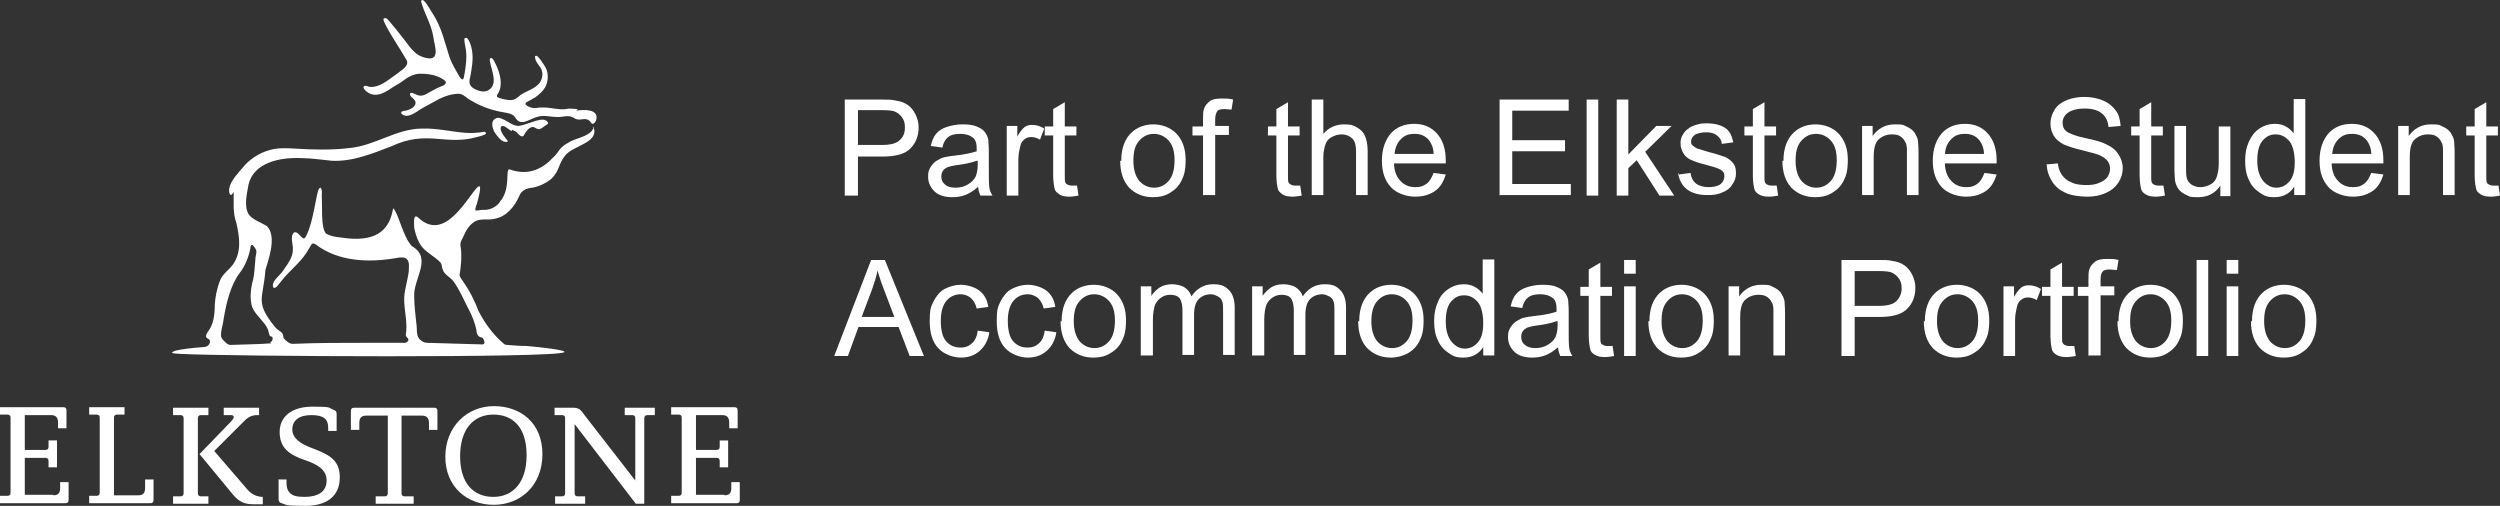 <svg xmlns="http://www.w3.org/2000/svg" id="Layer_1" data-name="Layer 1" viewBox="0 0 473.8 95.87"><rect x="0" y="0" width="473.8" height="95.87" fill="#333333" stroke="none"/><defs><style>      .cls-1 {        fill: #fff;      }    </style></defs><g><path class="cls-1" d="M160.1,37.07v-18.2h6.9c1.2,0,2.1,0,2.8.2.9.1,1.6.4,2.2.8.6.4,1.1,1,1.5,1.8s.6,1.6.6,2.5c0,1.5-.5,2.9-1.5,3.9-1,1.1-2.8,1.6-5.3,1.6h-4.7v7.4h-2.5ZM162.5,27.47h4.7c1.6,0,2.7-.3,3.3-.9.7-.6,1-1.4,1-2.4s-.2-1.4-.6-2c-.4-.5-.9-.9-1.5-1.1-.4-.1-1.2-.2-2.2-.2h-4.6v6.5l-.1.1Z"></path><path class="cls-1" d="M185.3,35.47c-.8.7-1.6,1.2-2.4,1.5-.8.3-1.6.4-2.5.4-1.4,0-2.6-.4-3.3-1.1s-1.2-1.6-1.2-2.7.1-1.2.4-1.8c.3-.5.7-1,1.2-1.3s1-.6,1.6-.7c.4-.1,1.1-.2,2-.3,1.8-.2,3.1-.5,4-.8v-.6c0-.9-.2-1.5-.6-1.9-.6-.5-1.4-.8-2.5-.8s-1.8.2-2.3.6-.9,1-1.1,2l-2.2-.3c.2-.9.5-1.7,1-2.3.5-.6,1.1-1,2-1.3s1.9-.5,3-.5,2,.1,2.7.4,1.2.6,1.5,1,.6.9.7,1.5c0,.4.1,1.1.1,2.1v3c0,2.1,0,3.4.1,3.9,0,.5.3,1.1.6,1.6h-2.3c-.2-.5-.4-1-.4-1.6h-.1ZM185.1,30.47c-.8.3-2,.6-3.6.8-.9.1-1.6.3-1.9.4-.4.2-.7.4-.9.7-.2.3-.3.7-.3,1.1,0,.6.2,1.1.7,1.5.4.4,1.1.6,2,.6s1.6-.2,2.3-.6,1.2-.9,1.5-1.5c.2-.5.4-1.2.4-2.2v-.8h-.2Z"></path><path class="cls-1" d="M190.8,37.07v-13.2h2v2c.5-.9,1-1.5,1.4-1.8s.9-.4,1.4-.4c.8,0,1.5.2,2.3.7l-.8,2.1c-.5-.3-1.1-.5-1.6-.5s-.9.1-1.3.4-.7.7-.8,1.2c-.2.8-.4,1.7-.4,2.6v6.9h-2.2,0Z"></path><path class="cls-1" d="M204.1,35.07l.3,2c-.6.1-1.2.2-1.7.2-.8,0-1.4-.1-1.9-.4-.4-.3-.8-.6-.9-1s-.3-1.3-.3-2.6v-7.6h-1.6v-1.7h1.6v-3.3l2.2-1.3v4.6h2.2v1.7h-2.2v7.7c0,.6,0,1,.1,1.2s.2.3.4.4c.2.1.4.2.8.2h1v-.1Z"></path><path class="cls-1" d="M212.5,30.47c0-2.4.7-4.2,2-5.4,1.1-1,2.5-1.5,4.1-1.5s3.3.6,4.4,1.8c1.1,1.2,1.7,2.8,1.7,4.9s-.3,3-.8,4-1.2,1.7-2.2,2.3-2,.8-3.2.8c-1.8,0-3.3-.6-4.5-1.8-1.1-1.2-1.7-2.9-1.7-5.1h.2ZM214.8,30.47c0,1.7.4,2.9,1.1,3.8.7.8,1.7,1.3,2.8,1.3s2-.4,2.8-1.3c.7-.8,1.1-2.1,1.1-3.9s-.4-2.9-1.1-3.7c-.7-.8-1.7-1.3-2.8-1.3s-2,.4-2.8,1.3-1.1,2.1-1.1,3.8h0Z"></path><path class="cls-1" d="M228,37.07v-11.4h-2v-1.7h2v-1.4c0-.9,0-1.5.2-2,.2-.6.6-1,1.1-1.4s1.3-.5,2.3-.5,1.3,0,2.1.2l-.3,1.9c-.5,0-.9-.1-1.3-.1-.7,0-1.2.1-1.4.4s-.4.8-.4,1.6v1.2h2.6v1.7h-2.6v11.4h-2.2l-.1.1Z"></path><path class="cls-1" d="M246.4,35.07l.3,2c-.6.1-1.2.2-1.7.2-.8,0-1.4-.1-1.9-.4-.4-.3-.8-.6-.9-1s-.3-1.3-.3-2.6v-7.6h-1.6v-1.7h1.6v-3.3l2.2-1.3v4.6h2.2v1.7h-2.2v7.7c0,.6,0,1,.1,1.2s.2.3.4.4c.2.1.4.2.8.2h1v-.1Z"></path><path class="cls-1" d="M248.6,37.07v-18.2h2.2v6.5c1-1.2,2.4-1.8,3.9-1.8s1.8.2,2.5.6,1.2.9,1.5,1.6.5,1.7.5,2.9v8.3h-2.2v-8.3c0-1.1-.2-1.9-.7-2.4s-1.2-.8-2-.8-1.3.2-1.9.5-1,.8-1.2,1.4-.4,1.4-.4,2.4v7.2h-2.2v.1Z"></path><path class="cls-1" d="M271.7,32.77l2.3.3c-.4,1.3-1,2.4-2,3.1s-2.2,1.1-3.8,1.1-3.5-.6-4.6-1.8c-1.1-1.2-1.7-2.8-1.7-5s.6-3.9,1.7-5.2c1.1-1.2,2.6-1.8,4.4-1.8s3.2.6,4.3,1.8c1.1,1.2,1.7,2.9,1.7,5.1s0,.3,0,.6h-9.8c0,1.4.5,2.6,1.2,3.3.7.8,1.7,1.2,2.8,1.2s1.5-.2,2.1-.6,1-1.1,1.4-2.1ZM264.4,29.17h7.3c0-1.1-.4-1.9-.8-2.5-.7-.9-1.6-1.3-2.8-1.3s-1.9.3-2.6,1-1.1,1.6-1.2,2.8h.1Z"></path><path class="cls-1" d="M284.2,37.07v-18.2h13.1v2.1h-10.7v5.6h10v2.1h-10v6.2h11.1v2.1h-13.6l.1.1Z"></path><path class="cls-1" d="M300.7,37.07v-18.2h2.2v18.2h-2.2Z"></path><path class="cls-1" d="M306.4,37.07v-18.2h2.2v10.4l5.3-5.4h2.9l-5,4.9,5.5,8.3h-2.8l-4.3-6.7-1.6,1.5v5.2h-2.2Z"></path><path class="cls-1" d="M318.2,33.07l2.2-.3c.1.9.5,1.6,1,2s1.4.7,2.4.7,1.8-.2,2.3-.6.7-.9.7-1.5-.2-.9-.7-1.2c-.3-.2-1.1-.5-2.3-.8-1.6-.4-2.8-.8-3.4-1.1-.6-.3-1.1-.7-1.4-1.3-.3-.5-.5-1.1-.5-1.8s.1-1.1.4-1.6.6-.9,1.1-1.2c.3-.3.8-.5,1.4-.7s1.2-.3,1.9-.3c1,0,1.9.1,2.7.4.8.3,1.4.7,1.7,1.2.4.5.6,1.2.8,2l-2.2.3c0-.7-.4-1.2-.9-1.6s-1.1-.6-2-.6-1.8.2-2.2.5-.7.7-.7,1.2,0,.5.3.8c.2.2.5.4.9.6.2,0,.9.3,2,.6,1.6.4,2.7.8,3.3,1,.6.3,1.1.7,1.5,1.2s.5,1.1.5,1.9-.2,1.4-.7,2.1c-.4.7-1.1,1.2-1.9,1.5-.8.4-1.7.5-2.8.5-1.7,0-3-.4-3.9-1.1s-1.5-1.8-1.7-3.2l.2.4Z"></path><path class="cls-1" d="M336.7,35.07l.3,2c-.6.1-1.2.2-1.7.2-.8,0-1.4-.1-1.9-.4s-.8-.6-.9-1-.3-1.3-.3-2.6v-7.6h-1.6v-1.7h1.6v-3.3l2.2-1.3v4.6h2.2v1.7h-2.2v7.7c0,.6,0,1,.1,1.2s.2.3.4.4.4.2.8.2h1v-.1Z"></path><path class="cls-1" d="M338,30.47c0-2.4.7-4.2,2-5.4,1.1-1,2.5-1.5,4.1-1.5s3.3.6,4.4,1.8c1.1,1.2,1.7,2.8,1.7,4.9s-.3,3-.8,4-1.2,1.7-2.2,2.3-2,.8-3.2.8c-1.8,0-3.3-.6-4.5-1.8-1.1-1.2-1.7-2.9-1.7-5.1h.2ZM340.3,30.47c0,1.7.4,2.9,1.1,3.8.7.8,1.7,1.3,2.8,1.3s2-.4,2.8-1.3c.7-.8,1.1-2.1,1.1-3.9s-.4-2.9-1.1-3.7-1.7-1.3-2.8-1.3-2,.4-2.8,1.3-1.1,2.1-1.1,3.8h0Z"></path><path class="cls-1" d="M352.9,37.07v-13.2h2v1.9c1-1.4,2.4-2.2,4.2-2.2s1.5.1,2.2.4,1.2.7,1.5,1.1c.3.5.6,1,.7,1.6,0,.4.1,1.1.1,2.2v8.1h-2.2v-8c0-.9,0-1.6-.3-2-.2-.5-.5-.8-.9-1.1-.4-.3-1-.4-1.6-.4-1,0-1.8.3-2.5.9s-1,1.7-1,3.4v7.2h-2.2v.1Z"></path><path class="cls-1" d="M376.1,32.77l2.3.3c-.4,1.3-1,2.4-2,3.1s-2.2,1.1-3.8,1.1-3.5-.6-4.6-1.8c-1.1-1.2-1.7-2.8-1.7-5s.6-3.9,1.7-5.2c1.1-1.2,2.6-1.8,4.4-1.8s3.2.6,4.3,1.8c1.1,1.2,1.7,2.9,1.7,5.1s0,.3,0,.6h-9.8c0,1.4.5,2.6,1.2,3.3.7.8,1.7,1.2,2.8,1.2s1.5-.2,2.1-.6,1-1.1,1.4-2.1ZM368.7,29.17h7.3c0-1.1-.4-1.9-.8-2.5-.7-.9-1.6-1.3-2.8-1.3s-1.9.3-2.6,1-1.1,1.6-1.2,2.8h.1Z"></path><path class="cls-1" d="M387.7,31.17l2.3-.2c.1.9.4,1.7.8,2.2.4.6,1,1.1,1.8,1.4.8.4,1.8.5,2.8.5s1.7-.1,2.4-.4,1.2-.6,1.6-1.1c.3-.5.5-1,.5-1.6s-.2-1.1-.5-1.5-.9-.8-1.6-1.1c-.5-.2-1.6-.5-3.2-.9-1.7-.4-2.8-.8-3.5-1.1-.9-.5-1.5-1-1.9-1.7s-.6-1.4-.6-2.3.3-1.8.8-2.6c.5-.8,1.3-1.4,2.3-1.8s2.1-.6,3.3-.6,2.5.2,3.6.7c1,.4,1.8,1.1,2.4,1.9s.8,1.8.9,2.9l-2.3.2c-.1-1.1-.5-2-1.3-2.6-.7-.6-1.8-.9-3.2-.9s-2.5.3-3.2.8-1,1.2-1,1.9.2,1.2.7,1.6,1.7.9,3.6,1.3c2,.4,3.3.8,4,1.2,1.1.5,1.8,1.1,2.3,1.9s.8,1.6.8,2.6-.3,1.9-.8,2.7c-.6.9-1.3,1.5-2.4,2s-2.2.7-3.5.7-3-.2-4.1-.7-2-1.2-2.6-2.2-1-2-1-3.3l-.2.1Z"></path><path class="cls-1" d="M410,35.07l.3,2c-.6.1-1.2.2-1.7.2-.8,0-1.4-.1-1.9-.4s-.8-.6-.9-1-.3-1.3-.3-2.6v-7.6h-1.6v-1.7h1.6v-3.3l2.2-1.3v4.6h2.2v1.7h-2.2v7.7c0,.6,0,1,.1,1.2s.2.3.4.4.4.2.8.2h1v-.1Z"></path><path class="cls-1" d="M420.8,37.07v-1.9c-1,1.5-2.4,2.2-4.2,2.2s-1.5-.1-2.2-.4-1.2-.7-1.5-1.1-.6-1-.7-1.7c0-.4-.1-1.1-.1-2.1v-8.2h2.2v7.3c0,1.2,0,1.9.1,2.4.1.6.4,1,.9,1.4.5.3,1,.5,1.7.5s1.3-.2,1.9-.5,1-.8,1.2-1.4.4-1.4.4-2.6v-7h2.2v13.2h-2l.1-.1Z"></path><path class="cls-1" d="M434.8,37.07v-1.7c-.8,1.3-2.1,2-3.7,2s-2-.3-2.9-.9-1.6-1.4-2-2.4c-.5-1-.7-2.2-.7-3.6s.2-2.5.7-3.6,1.1-1.9,2-2.5,1.9-.9,2.9-.9,1.5.2,2.1.5,1.1.8,1.5,1.3v-6.5h2.2v18.2h-2.1v.1ZM427.8,30.47c0,1.7.4,2.9,1.1,3.8.7.8,1.5,1.3,2.5,1.3s1.8-.4,2.5-1.2c.7-.8,1-2,1-3.6s-.3-3.1-1-4c-.7-.8-1.5-1.3-2.6-1.3s-1.8.4-2.5,1.2c-.7.8-1,2.1-1,3.8h0Z"></path><path class="cls-1" d="M449.4,32.77l2.3.3c-.4,1.3-1,2.4-2,3.1s-2.2,1.1-3.8,1.1-3.5-.6-4.6-1.8c-1.1-1.2-1.7-2.8-1.7-5s.6-3.9,1.7-5.2c1.1-1.2,2.6-1.8,4.4-1.8s3.2.6,4.3,1.8c1.1,1.2,1.7,2.9,1.7,5.1s0,.3,0,.6h-9.8c0,1.4.5,2.6,1.2,3.3.7.8,1.7,1.2,2.8,1.2s1.5-.2,2.1-.6,1-1.1,1.4-2.1ZM442.1,29.17h7.3c0-1.1-.4-1.9-.8-2.5-.7-.9-1.6-1.3-2.8-1.3s-1.9.3-2.6,1-1.1,1.6-1.2,2.8h.1Z"></path><path class="cls-1" d="M454.5,37.07v-13.2h2v1.9c1-1.4,2.4-2.2,4.2-2.2s1.5.1,2.2.4,1.2.7,1.5,1.1c.3.5.6,1,.7,1.6,0,.4.1,1.1.1,2.2v8.1h-2.2v-8c0-.9,0-1.6-.3-2-.2-.5-.5-.8-.9-1.1-.4-.3-1-.4-1.6-.4-1,0-1.8.3-2.5.9s-1,1.7-1,3.4v7.2h-2.2v.1Z"></path><path class="cls-1" d="M473.5,35.07l.3,2c-.6.1-1.2.2-1.7.2-.8,0-1.4-.1-1.9-.4s-.8-.6-.9-1-.3-1.3-.3-2.6v-7.6h-1.6v-1.7h1.6v-3.3l2.2-1.3v4.6h2.2v1.7h-2.2v7.7c0,.6,0,1,.1,1.2s.2.3.4.4.4.2.8.2h1v-.1Z"></path><path class="cls-1" d="M158.1,67.47l7-18.2h2.6l7.4,18.2h-2.7l-2.1-5.5h-7.6l-2,5.5h-2.6,0ZM163.3,60.07h6.2l-1.9-5c-.6-1.5-1-2.8-1.3-3.8-.2,1.2-.6,2.3-1,3.5l-2,5.3Z"></path><path class="cls-1" d="M185.3,62.67l2.2.3c-.2,1.5-.9,2.7-1.8,3.5-1,.9-2.2,1.3-3.6,1.3s-3.2-.6-4.3-1.8-1.6-2.9-1.6-5.1.2-2.7.7-3.7,1.2-1.9,2.1-2.4c1-.5,2-.8,3.1-.8s2.6.4,3.5,1.1,1.5,1.7,1.7,3.1l-2.2.3c-.2-.9-.6-1.5-1.1-2-.5-.4-1.2-.7-1.9-.7-1.1,0-2,.4-2.7,1.2-.7.8-1.1,2.1-1.1,3.8s.3,3.1,1,3.9,1.6,1.2,2.7,1.2,1.6-.3,2.2-.8c.6-.5,1-1.4,1.1-2.5v.1Z"></path><path class="cls-1" d="M198,62.67l2.2.3c-.2,1.5-.9,2.7-1.8,3.5-1,.9-2.2,1.3-3.6,1.3s-3.2-.6-4.3-1.8-1.6-2.9-1.6-5.1.2-2.7.7-3.7,1.2-1.9,2.1-2.4c1-.5,2-.8,3.1-.8s2.6.4,3.5,1.1,1.5,1.7,1.7,3.1l-2.2.3c-.2-.9-.6-1.5-1.1-2-.5-.4-1.2-.7-1.9-.7-1.1,0-2,.4-2.7,1.2-.7.8-1.1,2.1-1.1,3.8s.3,3.1,1,3.9,1.6,1.2,2.7,1.2,1.6-.3,2.2-.8,1-1.4,1.1-2.5v.1Z"></path><path class="cls-1" d="M201.2,60.87c0-2.4.7-4.2,2-5.4,1.1-1,2.5-1.5,4.1-1.5s3.3.6,4.4,1.8c1.1,1.2,1.7,2.8,1.7,4.9s-.3,3-.8,4-1.2,1.7-2.2,2.3-2,.8-3.2.8c-1.8,0-3.3-.6-4.5-1.8-1.1-1.2-1.7-2.9-1.7-5.1h.2ZM203.5,60.87c0,1.7.4,2.9,1.1,3.8.7.8,1.7,1.3,2.8,1.3s2-.4,2.8-1.3c.7-.8,1.1-2.1,1.1-3.9s-.4-2.9-1.1-3.7c-.7-.8-1.7-1.3-2.8-1.3s-2,.4-2.8,1.3-1.1,2.1-1.1,3.8h0Z"></path><path class="cls-1" d="M216.2,67.47v-13.2h2v1.8c.4-.6,1-1.2,1.6-1.6s1.5-.6,2.3-.6,1.8.2,2.4.6,1.1,1,1.3,1.7c1-1.5,2.4-2.3,4.1-2.3s2.3.4,3,1.1,1.1,1.8,1.1,3.3v9h-2.2v-8.3c0-.9,0-1.5-.2-1.9-.1-.4-.4-.7-.8-.9s-.8-.4-1.3-.4c-.9,0-1.7.3-2.3.9-.6.6-.9,1.6-.9,3v7.6h-2.2v-8.5c0-1-.2-1.7-.5-2.2-.4-.5-1-.7-1.8-.7s-1.2.2-1.7.5-.9.8-1.2,1.4c-.2.6-.4,1.6-.4,2.8v6.8h-2.2l-.1.1Z"></path><path class="cls-1" d="M237.3,67.47v-13.2h2v1.8c.4-.6,1-1.2,1.6-1.6s1.5-.6,2.3-.6,1.8.2,2.4.6,1.1,1,1.3,1.7c1-1.5,2.4-2.3,4.1-2.3s2.3.4,3,1.1,1.1,1.8,1.1,3.3v9h-2.2v-8.3c0-.9,0-1.5-.2-1.9-.1-.4-.4-.7-.8-.9s-.8-.4-1.3-.4c-.9,0-1.7.3-2.3.9-.6.6-.9,1.6-.9,3v7.6h-2.2v-8.5c0-1-.2-1.7-.5-2.2-.4-.5-1-.7-1.8-.7s-1.2.2-1.7.5-.9.8-1.2,1.4c-.2.6-.4,1.6-.4,2.8v6.8h-2.2l-.1.1Z"></path><path class="cls-1" d="M257.6,60.87c0-2.4.7-4.2,2-5.4,1.1-1,2.5-1.5,4.1-1.5s3.3.6,4.4,1.8c1.1,1.2,1.7,2.8,1.7,4.9s-.3,3-.8,4-1.2,1.7-2.2,2.3c-1,.5-2,.8-3.2.8-1.8,0-3.3-.6-4.5-1.8-1.1-1.2-1.7-2.9-1.7-5.1h.2ZM259.9,60.87c0,1.7.4,2.9,1.1,3.8.7.8,1.7,1.3,2.8,1.3s2-.4,2.8-1.3c.7-.8,1.1-2.1,1.1-3.9s-.4-2.9-1.1-3.7-1.7-1.3-2.8-1.3-2,.4-2.8,1.3c-.7.8-1.1,2.1-1.1,3.8h0Z"></path><path class="cls-1" d="M281.1,67.47v-1.7c-.8,1.3-2.1,2-3.7,2s-2-.3-2.9-.9-1.6-1.4-2-2.4c-.5-1-.7-2.2-.7-3.6s.2-2.5.7-3.6c.4-1.1,1.1-1.9,2-2.5s1.9-.9,2.9-.9,1.5.2,2.1.5,1.1.8,1.5,1.3v-6.5h2.2v18.2h-2.1v.1ZM274,60.97c0,1.7.4,2.9,1.1,3.8.7.8,1.5,1.3,2.5,1.3s1.8-.4,2.5-1.2,1-2,1-3.6-.3-3.1-1-4c-.7-.8-1.5-1.3-2.6-1.3s-1.8.4-2.5,1.2c-.7.8-1,2.1-1,3.8h0Z"></path><path class="cls-1" d="M295.2,65.87c-.8.7-1.6,1.2-2.4,1.5s-1.6.4-2.5.4c-1.4,0-2.6-.4-3.3-1.1s-1.2-1.6-1.2-2.7.1-1.2.4-1.8c.3-.5.7-1,1.2-1.3s1-.6,1.6-.7c.4-.1,1.1-.2,2-.3,1.8-.2,3.1-.5,4-.8v-.6c0-.9-.2-1.5-.6-1.9-.6-.5-1.4-.8-2.5-.8s-1.8.2-2.3.6-.9,1-1.1,2l-2.2-.3c.2-.9.5-1.7,1-2.3.5-.6,1.1-1,2-1.3s1.9-.5,3-.5,2,.1,2.7.4,1.2.6,1.5,1,.6.9.7,1.5c0,.4.1,1.1.1,2.1v3c0,2.1,0,3.4.1,3.9,0,.5.3,1.1.6,1.6h-2.3c-.2-.5-.4-1-.4-1.6h-.1ZM295,60.87c-.8.3-2,.6-3.6.8-.9.1-1.6.3-1.9.4-.4.2-.7.4-.9.7-.2.3-.3.7-.3,1.1,0,.6.2,1.1.7,1.5s1.1.6,2,.6,1.6-.2,2.3-.6,1.2-.9,1.5-1.5c.2-.5.4-1.2.4-2.2v-.8h-.2Z"></path><path class="cls-1" d="M305.6,65.47l.3,2c-.6.1-1.2.2-1.7.2-.8,0-1.4-.1-1.9-.4s-.8-.6-.9-1-.3-1.3-.3-2.6v-7.6h-1.6v-1.7h1.6v-3.3l2.2-1.3v4.6h2.2v1.7h-2.2v7.7c0,.6,0,1,.1,1.2,0,.2.2.3.4.4s.4.2.8.2h1v-.1Z"></path><path class="cls-1" d="M307.8,51.87v-2.6h2.2v2.6h-2.2ZM307.8,67.47v-13.2h2.2v13.2h-2.2Z"></path><path class="cls-1" d="M312.6,60.87c0-2.4.7-4.2,2-5.4,1.1-1,2.5-1.5,4.1-1.5s3.3.6,4.4,1.8c1.1,1.2,1.7,2.8,1.7,4.9s-.3,3-.8,4-1.2,1.7-2.2,2.3-2,.8-3.2.8c-1.8,0-3.3-.6-4.5-1.8-1.1-1.2-1.7-2.9-1.7-5.1h.2ZM314.9,60.87c0,1.7.4,2.9,1.1,3.8.7.8,1.7,1.3,2.8,1.3s2-.4,2.8-1.3c.7-.8,1.1-2.1,1.1-3.9s-.4-2.9-1.1-3.7-1.7-1.3-2.8-1.3-2,.4-2.8,1.3-1.1,2.1-1.1,3.8h0Z"></path><path class="cls-1" d="M327.6,67.47v-13.2h2v1.9c1-1.4,2.4-2.2,4.2-2.2s1.5.1,2.2.4,1.2.7,1.5,1.1c.3.5.6,1,.7,1.6,0,.4.1,1.1.1,2.2v8.1h-2.2v-8c0-.9,0-1.6-.3-2-.2-.5-.5-.8-.9-1.1-.4-.3-1-.4-1.6-.4-1,0-1.8.3-2.5.9s-1,1.7-1,3.4v7.2h-2.2v.1Z"></path><path class="cls-1" d="M349,67.47v-18.2h6.9c1.2,0,2.1,0,2.8.2.9.1,1.6.4,2.2.8s1.1,1,1.5,1.8.6,1.6.6,2.5c0,1.5-.5,2.9-1.5,3.9-1,1.1-2.8,1.6-5.3,1.6h-4.7v7.4h-2.5ZM351.4,57.97h4.7c1.6,0,2.7-.3,3.3-.9s1-1.4,1-2.4-.2-1.4-.6-2c-.4-.5-.9-.9-1.5-1.1-.4-.1-1.2-.2-2.2-.2h-4.6v6.5l-.1.1Z"></path><path class="cls-1" d="M364.8,60.87c0-2.4.7-4.2,2-5.4,1.1-1,2.5-1.5,4.1-1.5s3.3.6,4.4,1.8c1.1,1.2,1.7,2.8,1.7,4.9s-.3,3-.8,4-1.2,1.7-2.2,2.3-2,.8-3.2.8c-1.8,0-3.3-.6-4.5-1.8-1.1-1.2-1.7-2.9-1.7-5.1h.2ZM367.1,60.87c0,1.7.4,2.9,1.1,3.8.7.8,1.7,1.3,2.8,1.3s2-.4,2.8-1.3c.7-.8,1.1-2.1,1.1-3.9s-.4-2.9-1.1-3.7-1.7-1.3-2.8-1.3-2,.4-2.8,1.3-1.1,2.1-1.1,3.8h0Z"></path><path class="cls-1" d="M379.7,67.47v-13.2h2v2c.5-.9,1-1.5,1.4-1.8s.9-.4,1.4-.4c.8,0,1.5.2,2.3.7l-.8,2.1c-.5-.3-1.1-.5-1.6-.5s-.9.1-1.3.4-.7.7-.8,1.2c-.2.8-.4,1.7-.4,2.6v6.9h-2.2Z"></path><path class="cls-1" d="M393.1,65.47l.3,2c-.6.1-1.2.2-1.7.2-.8,0-1.4-.1-1.9-.4s-.8-.6-.9-1-.3-1.3-.3-2.6v-7.6h-1.6v-1.7h1.6v-3.3l2.2-1.3v4.6h2.2v1.7h-2.2v7.7c0,.6,0,1,.1,1.2s.2.3.4.4.4.2.8.2h1v-.1Z"></path><path class="cls-1" d="M395.8,67.47v-11.4h-2v-1.7h2v-1.4c0-.9,0-1.5.2-2,.2-.6.6-1,1.1-1.4s1.3-.5,2.3-.5,1.3,0,2.1.2l-.3,1.9c-.5,0-.9-.1-1.3-.1-.7,0-1.2.1-1.4.4-.3.3-.4.8-.4,1.6v1.2h2.6v1.7h-2.6v11.4h-2.2l-.1.1Z"></path><path class="cls-1" d="M401.5,60.87c0-2.4.7-4.2,2-5.4,1.1-1,2.5-1.5,4.1-1.5s3.3.6,4.4,1.8c1.1,1.2,1.7,2.8,1.7,4.9s-.3,3-.8,4-1.2,1.7-2.2,2.3-2,.8-3.2.8c-1.8,0-3.3-.6-4.5-1.8-1.1-1.2-1.7-2.9-1.7-5.1h.2ZM403.7,60.87c0,1.7.4,2.9,1.1,3.8.7.8,1.7,1.3,2.8,1.3s2-.4,2.8-1.3c.7-.8,1.1-2.1,1.1-3.9s-.4-2.9-1.1-3.7-1.7-1.3-2.8-1.3-2,.4-2.8,1.3-1.1,2.1-1.1,3.8h0Z"></path><path class="cls-1" d="M416.3,67.47v-18.2h2.2v18.2h-2.2Z"></path><path class="cls-1" d="M422,51.87v-2.6h2.2v2.6h-2.2ZM422,67.47v-13.2h2.2v13.2h-2.2Z"></path><path class="cls-1" d="M426.8,60.87c0-2.4.7-4.2,2-5.4,1.1-1,2.5-1.5,4.1-1.5s3.3.6,4.4,1.8c1.1,1.2,1.7,2.8,1.7,4.9s-.3,3-.8,4-1.2,1.7-2.2,2.3-2,.8-3.2.8c-1.8,0-3.3-.6-4.5-1.8-1.1-1.2-1.7-2.9-1.7-5.1h.2ZM429.1,60.87c0,1.7.4,2.9,1.1,3.8.7.8,1.7,1.3,2.8,1.3s2-.4,2.8-1.3c.7-.8,1.1-2.1,1.1-3.9s-.4-2.9-1.1-3.7-1.7-1.3-2.8-1.3-2,.4-2.8,1.3-1.1,2.1-1.1,3.8h0Z"></path></g><g><g><path class="cls-1" d="M112.7,23.97h0c-.2,0-.3.5-.5.8-1.1,1.3-3.3,1.4-4.7,2.4-.4.2-.8.5-1.1.8-.6.6-.8,1.2-1.5,1.8-1.9,2.1-4.7,3.7-8.4,2.3-.7.2.2,3.3-1.4,5.7-.2.2-.4.5-.5.7-.8.9-1.9,1.4-3.1,1.3-.5,0-1,.2-1.4.1-.1-.5.3-1.1.4-1.7.2-.8,1-3.6,0-2.7-2,2-6.2,10.5-11.2,5.8-1.1-1-.8,1.2-.8,1.9.2,1,.5,2,1,2.9.8,1.6,2.8,2.4,4,3.7.3.4.2.9.4,1.3.3,1,1.4,1.4,2,2.2,1.2,1.6,2,3.6,2.9,5.3.7,1.3,1.2,2.6,1.5,4,0,.4.1.9.5,1.2.2.2.5.1.7.3.3.4.6,1.3-.2,1.2-3.1-.1-6.6-.2-10.4-.3-.5,0-1-.3-1.4-.7-.7-.8-.4-2-.6-3-.2-1.8-.4-3.7-.4-5.1-.2-3.3,3.5-7.2-.4-9.5-1.7-1.6-2.6-6.4-3.6-7.2-.6,3.8-2.8,6.3-8.7,5.7-1.1-.2-2.9-.2-4-.9-1-1-.7-4.9-.8-6.7-.1-.5.2-1.8-.3-2-.4.2-.4.6-.6,1.3-.4,1.8-.7,3.8-1.2,5.5-.3,1-.7,2.3-1.2,2.8-.6.2-1.2-1.5-2-1.1-.8.8-.1,2.3-.2,3.3,0,1.5-1.1,2.8-1.9,4-.6.9-2.3,2-1.8,3.1.4.5,1.3-1,1.6-1.3,1.4-1.8,3.5-3.4,4.7-5.3.3-.5.6-1,.9-1.5.3-.4.5-.2.9,0,4.2,3.2,9.9,3.4,14.8,2.6,1.6-.3,2.9-.5,2.8,1.7,0,2-.9,4-.9,6,0,2.3.7,4.6.3,6.8,0,.4.5.6.5.9,0,.4-.5.7-1,.6h-6.6c-5.1,0-9.9,0-14.3.2-.3,0-.6-.1-.9-.3-.3-.3-.9-.6-.9-1,0-1-.9-1.1-1.5-1.8-4-4.9-2.3-5.3-1.9-10.9.4-1.5,2.3-6.3.3-8.3-1.1-.7-2.9-1.3-3.5-2.3-.9-1.6-.3-3.8,0-5.6,1-4.2,6-5.2,10.1-5,1.8,0,3.6.3,5.7.5,3.9.2,7.8-1.4,11.4-2.8,6.7-3.1,10.1,0,16.1-1.7.8-.2,2.4-.6,1.4-1-1.2.2-2.4.3-3.6.2-2.7-.2-5.4-.9-8.2-.8-4.9,0-9,3.3-13.9,3.7-3.3.4-6.9.3-10.1.1-1.6-.1-3.4-.2-5,.3-2.1.6-3.9,1.9-5,3.3-1.1,1.3-3,3.2-2.5,4.9.3.7.6-.1.8-.3,0,1.9-.2,4,.5,5.9.7,3.1.9,5.5-.6,7.8-.8,1.1-2,1.8-2.5,3.1-.6,1.5-.9,3.1-1,4.6,0,1.8-.2,3.7-1.3,5.1-.3.4-.6,1.1,0,1.3.2.1.4.3.4.5,0,.7-.6,1.1-1.2,1.1-2.6.2-4.1.4-5.4.7-1.2.5-.4.5,1,.6,9.7.5,70.7.8,72.7-.3.8-.4-4.7-1-7.1-1.2-1.2,0-2.4-.1-3.7-.2-.3,0-.5-.1-.7-.3-2-1.7-3.5-3.8-4.7-6.1-.8-2.1-1.7-3.9-3.2-6-.2-.3-.4-.6-.4-.9.2-1,.5-3.6.2-5.3-.2-.7.2-1.3.5-1.9.5-1.2,1.2-2.4,2.4-3,1.1-.5,2.4-.1,3.5-.4,2.3-.4,3.8-2.3,4.7-4.3.4-1.1,1.4-1.5,2.5-1.6,1.2-.2,2.7-.9,3.6-1.7,1.6-1.5,1.3-2.9,2.7-4.5,1.4-1.7,6-2.3,5.4-4.9,0-.1-.2-.3-.3-.3h0l.4-.2ZM51.4,65.07c-2.7.2-5.4.2-7.7.3-.5,0-.7-.3-1.1-.6h0c-.3-.3-.6-.6-.7-1v-.7c.1-.9.4-1.8.5-2.7.5-3,1.3-6.3,3-8.6,1.1-1.4,1.8-3.2,2.1-5,0-.2.2-.5.4-.3.3.3.6.7.7,1.1,0,.6-.2,1-.2,1.6-.1,1.1-.2,2.8-.4,3.7-.6,2.1-.8,4.7.2,6.1.7,1.1,1.8,2,2.4,3.1.3.5.3,1,.5,1.5.1.2.4.2.5.3.2.3,0,.9-.4,1h0l.2.2Z"></path><path class="cls-1" d="M109.5,20.67c-.7,0-1.5-.2-2.2,0-1.4.2-2.9-.3-4.2-.3-.5,0-1,0-1.5.1-.6.1-1.6-.2-2-.7,0-.2,0-.3.2-.4.5-.3,1.1-.6,1.6-.9.6-.4,1.7-1.3,2.1-2.3.5-1.3.4-2.7-.3-3.7-.4-.6-.9-1.5-1.5-1.9-.2,0-.3,0-.3.2,0,.8.6,1.4,1,2s.5,1.3.3,2c-.5,1.9-2.5,2.2-4,3.2-.5.4-1.1,1-1.9,1-.6,0-1.9-.2-2.6-.6v-.4c.5-.6.7-1.4.7-2.2,0-1.5-.6-3-1.3-4.3-.1-.2-.3-.4-.5-.5-.4,0-.3.6-.2.9.3,1.6,1.5,4.1-.3,5.2-.6.4-1.5.3-2.2,0-1.2-.5-1.7-1.1-1.3-2.4.3-1.6.6-3.3.4-4.8-.1-.8-.3-1.5-.6-2.1-.1-.2-.3-.5-.5-.6-.2,0-.3,0-.4.2,0,.7.2,1.4.3,2.1.2,1.5,0,3.1-.3,4.7-.1.8-.3,1.3-.9.4-.7-1.2-1.4-2.4-1.9-3.7-.9-2.8-1.5-5.7-3.2-8.3-.3-.4-1.9-3.5-2.2-2.3.6,2.3,1.9,4.2,2.3,6.6.2,1.7,1.5,4.8-1.4,4.1-2.3-.5-3.1-2.3-4.6-4.1-.7-.9-1.4-1.8-2.2-2.7-.3-.3-.6-.9-1.1-.7-.3.1,0,.7.2,1.1,1.2,2.4,2.8,4.6,4.1,6.9.3.7-.3,1.3-.8,1.7s-1.2.9-1.6,1.2c-1.3.9-2.8,2.2-4.5,2.1-.4,0-.8-.3-1.1-.2-.5.2,0,.8.4,1.1h0c1.8,1.4,3.7,0,5.2-1,.5-.3,1.1-.6,1.6-1,.9-.7,2.1-1.4,3.3-1.4,1.1,0,2.4.1,3.5.6.4.2,1.8.8,1.3,1.3-.2.3-.5.4-.8.5-1,.4-2,1-2.9,1.5-1,.5-1.5.2-2.4-.2-.4-.2-.8,0-.5.5.2.3.7.6.9,1,.3,1-.9,1.6-1.8,1.8-.3,0-1.1.1-.8.6,1.2,1.1,2.9-.5,4-1.1.7-.4,2-1.1,3.1-1.7,1.2-.6,2.5-1,3.8-1,.9.1,1.5.9,2.3,1.3,1.7,1,3.5,1.7,5.5,2.1.9.2,1.9.2,2.6.8.3.3.5.8.9,1,.7.4,1.5,0,2.2-.3.8-.4,1.7-.7,2.4-.7.9,0,1.8.2,2.6.2,1,.1,2-.4,2.9,0,.3.1.5.3.8.4.6.2,1.1,0,1.6,0,.3,0,.7.1.9.3.2.2.4.6.6.6.3,0,.6-.4.7-.8.5-2.1-2.5-1.9-3.8-1.7h0l.3-.3Z"></path><path class="cls-1" d="M97,24.57h0c.3.2.8.3,1,.6.3.3.8.9,1.2.6.4-.7,1-1.7,1.8-1.7.2,0,.5.2.7.3.7.4,1.3-.4,2-.8.4-.2,0-.6-.2-.7-.4-.3-.9-.2-1.4-.1-1.1.2-2.5.9-3.8,1.1-1.2,0-2.1-1-3.3-1.4-.4-.2-.8-.2-1.1,0-1.1.6-.5,2.3.2,3.1.5.7,1.2,1.5,2.1,1.3v-.2c-.3-.4-1.5-1.7-1.3-2.5.3-.9,1.6.5,2.1.7h0v-.3Z"></path></g><path class="cls-1" d="M10.1,93.87c.9,0,1.3-.4,1.3-1.4v-1.1h1.6v3.4c0,.4-.2.6-.6.6H0v-1.4h1.4c.4,0,.6-.2.6-.6v-14.2c0-.4-.2-.6-.6-.6H0v-1.4h12c.4,0,.6.2.6.6v3.4h-1.6v-1.1c0-.9-.4-1.4-1.3-1.4h-5v6.6h3.9c.4,0,.6-.2.6-.6v-1.2h1.6v5.1h-1.6v-1.2c0-.4-.2-.6-.6-.6h-3.9v7h5.4v.1Z"></path><path class="cls-1" d="M26.2,93.87c.9,0,1.3-.4,1.3-1.4v-1.6h1.6v3.9c0,.4-.2.6-.6.6h-11.6v-1.4h1.4c.4,0,.6-.2.6-.6v-14.2c0-.4-.2-.6-.6-.6h-1.4v-1.4h6.7v1.4h-1.4c-.4,0-.6.2-.6.6v14.7h4.6Z"></path><path class="cls-1" d="M32.8,94.07h1.4c.4,0,.6-.2.6-.6v-14.2c0-.4-.2-.6-.6-.6h-1.4v-1.4h6.7v1.4h-1.4c-.4,0-.6.2-.6.6v14.2c0,.4.2.6.6.6h1.4v1.4h-6.7v-1.4ZM37.8,86.07l5.9-6.1c.3-.4.6-.6.6-.9s-.2-.4-.6-.4h-1.3v-1.4h6.7v1.4h-.3c-1.4,0-2,.6-2.9,1.5l-5.3,5.3,6.2,7.2c.8,1,1.9,1.5,3,1.5v1.4h-1.6c-1.7,0-2.8-.3-4.1-1.9l-6.2-7.5h0l-.1-.1Z"></path><path class="cls-1" d="M52.7,90.87h1.6v.7c0,.8.2,1.4.6,1.8.5.6,1.4.8,2.8.8,2.6,0,4.2-1,4.2-3.1s-1.8-3.1-4.2-3.9c-2.9-1-4.7-2.3-4.7-5.3s2.4-4.8,6.2-4.8,3,.2,3.8.5c.5.2.8.3.8.9v3.2h-1.6v-.6c0-.8-.2-1.4-.7-1.8s-1.3-.6-2.5-.6c-2.3,0-3.6,1-3.6,2.7s1.5,2.7,3.6,3.5c3.1,1.2,5.4,2.1,5.4,5.6s-2.4,5.4-6.5,5.4-3.5-.2-4.5-.5c-.4-.1-.6-.3-.6-.8v-3.6h0l-.1-.1Z"></path><path class="cls-1" d="M69.4,78.77c-.9,0-1.3.4-1.3,1.4v1.3h-1.6v-3.6c0-.4.2-.6.6-.6h15.2c.4,0,.6.2.6.6v3.6h-1.6v-1.3c0-.9-.4-1.4-1.3-1.4h-3.9v14.7c0,.4.2.6.6.6h1.7v1.4h-7.2v-1.4h1.7c.4,0,.6-.2.6-.6v-14.7h-4.1Z"></path><path class="cls-1" d="M93.6,76.97c5.1,0,9.2,3.2,9.2,9.1s-4.1,9.6-9.2,9.6-9.2-3.4-9.2-9.1,4.1-9.6,9.2-9.6h0ZM99.8,86.27c0-5.3-2.6-7.7-6.3-7.7s-6.3,2.7-6.3,7.9,2.6,7.7,6.3,7.7,6.3-2.7,6.3-7.9h0Z"></path><path class="cls-1" d="M105.1,94.07h1.4c.4,0,.6-.2.6-.6v-14.2c0-.4-.2-.6-.6-.6h-1.4v-1.4h3.5c1.1,0,1.5.4,2.1,1.3l9.7,12.5h0v-11.8c0-.4-.2-.6-.6-.6h-1.4v-1.4h5.7v1.4h-1.4c-.4,0-.6.2-.6.6v16.2h-1.6l-11.6-15.1h0v13.1c0,.4.2.6.6.6h1.4v1.4h-5.7v-1.4h-.1Z"></path><path class="cls-1" d="M137.3,93.87c.9,0,1.3-.4,1.3-1.4v-1.1h1.6v3.4c0,.4-.2.6-.6.6h-12.4v-1.4h1.4c.4,0,.6-.2.6-.6v-14.2c0-.4-.2-.6-.6-.6h-1.4v-1.4h12c.4,0,.6.2.6.6v3.4h-1.6v-1.1c0-.9-.4-1.4-1.3-1.4h-5v6.6h3.9c.4,0,.6-.2.6-.6v-1.2h1.6v5.1h-1.6v-1.2c0-.4-.2-.6-.6-.6h-3.9v7h5.4v.1Z"></path></g></svg>